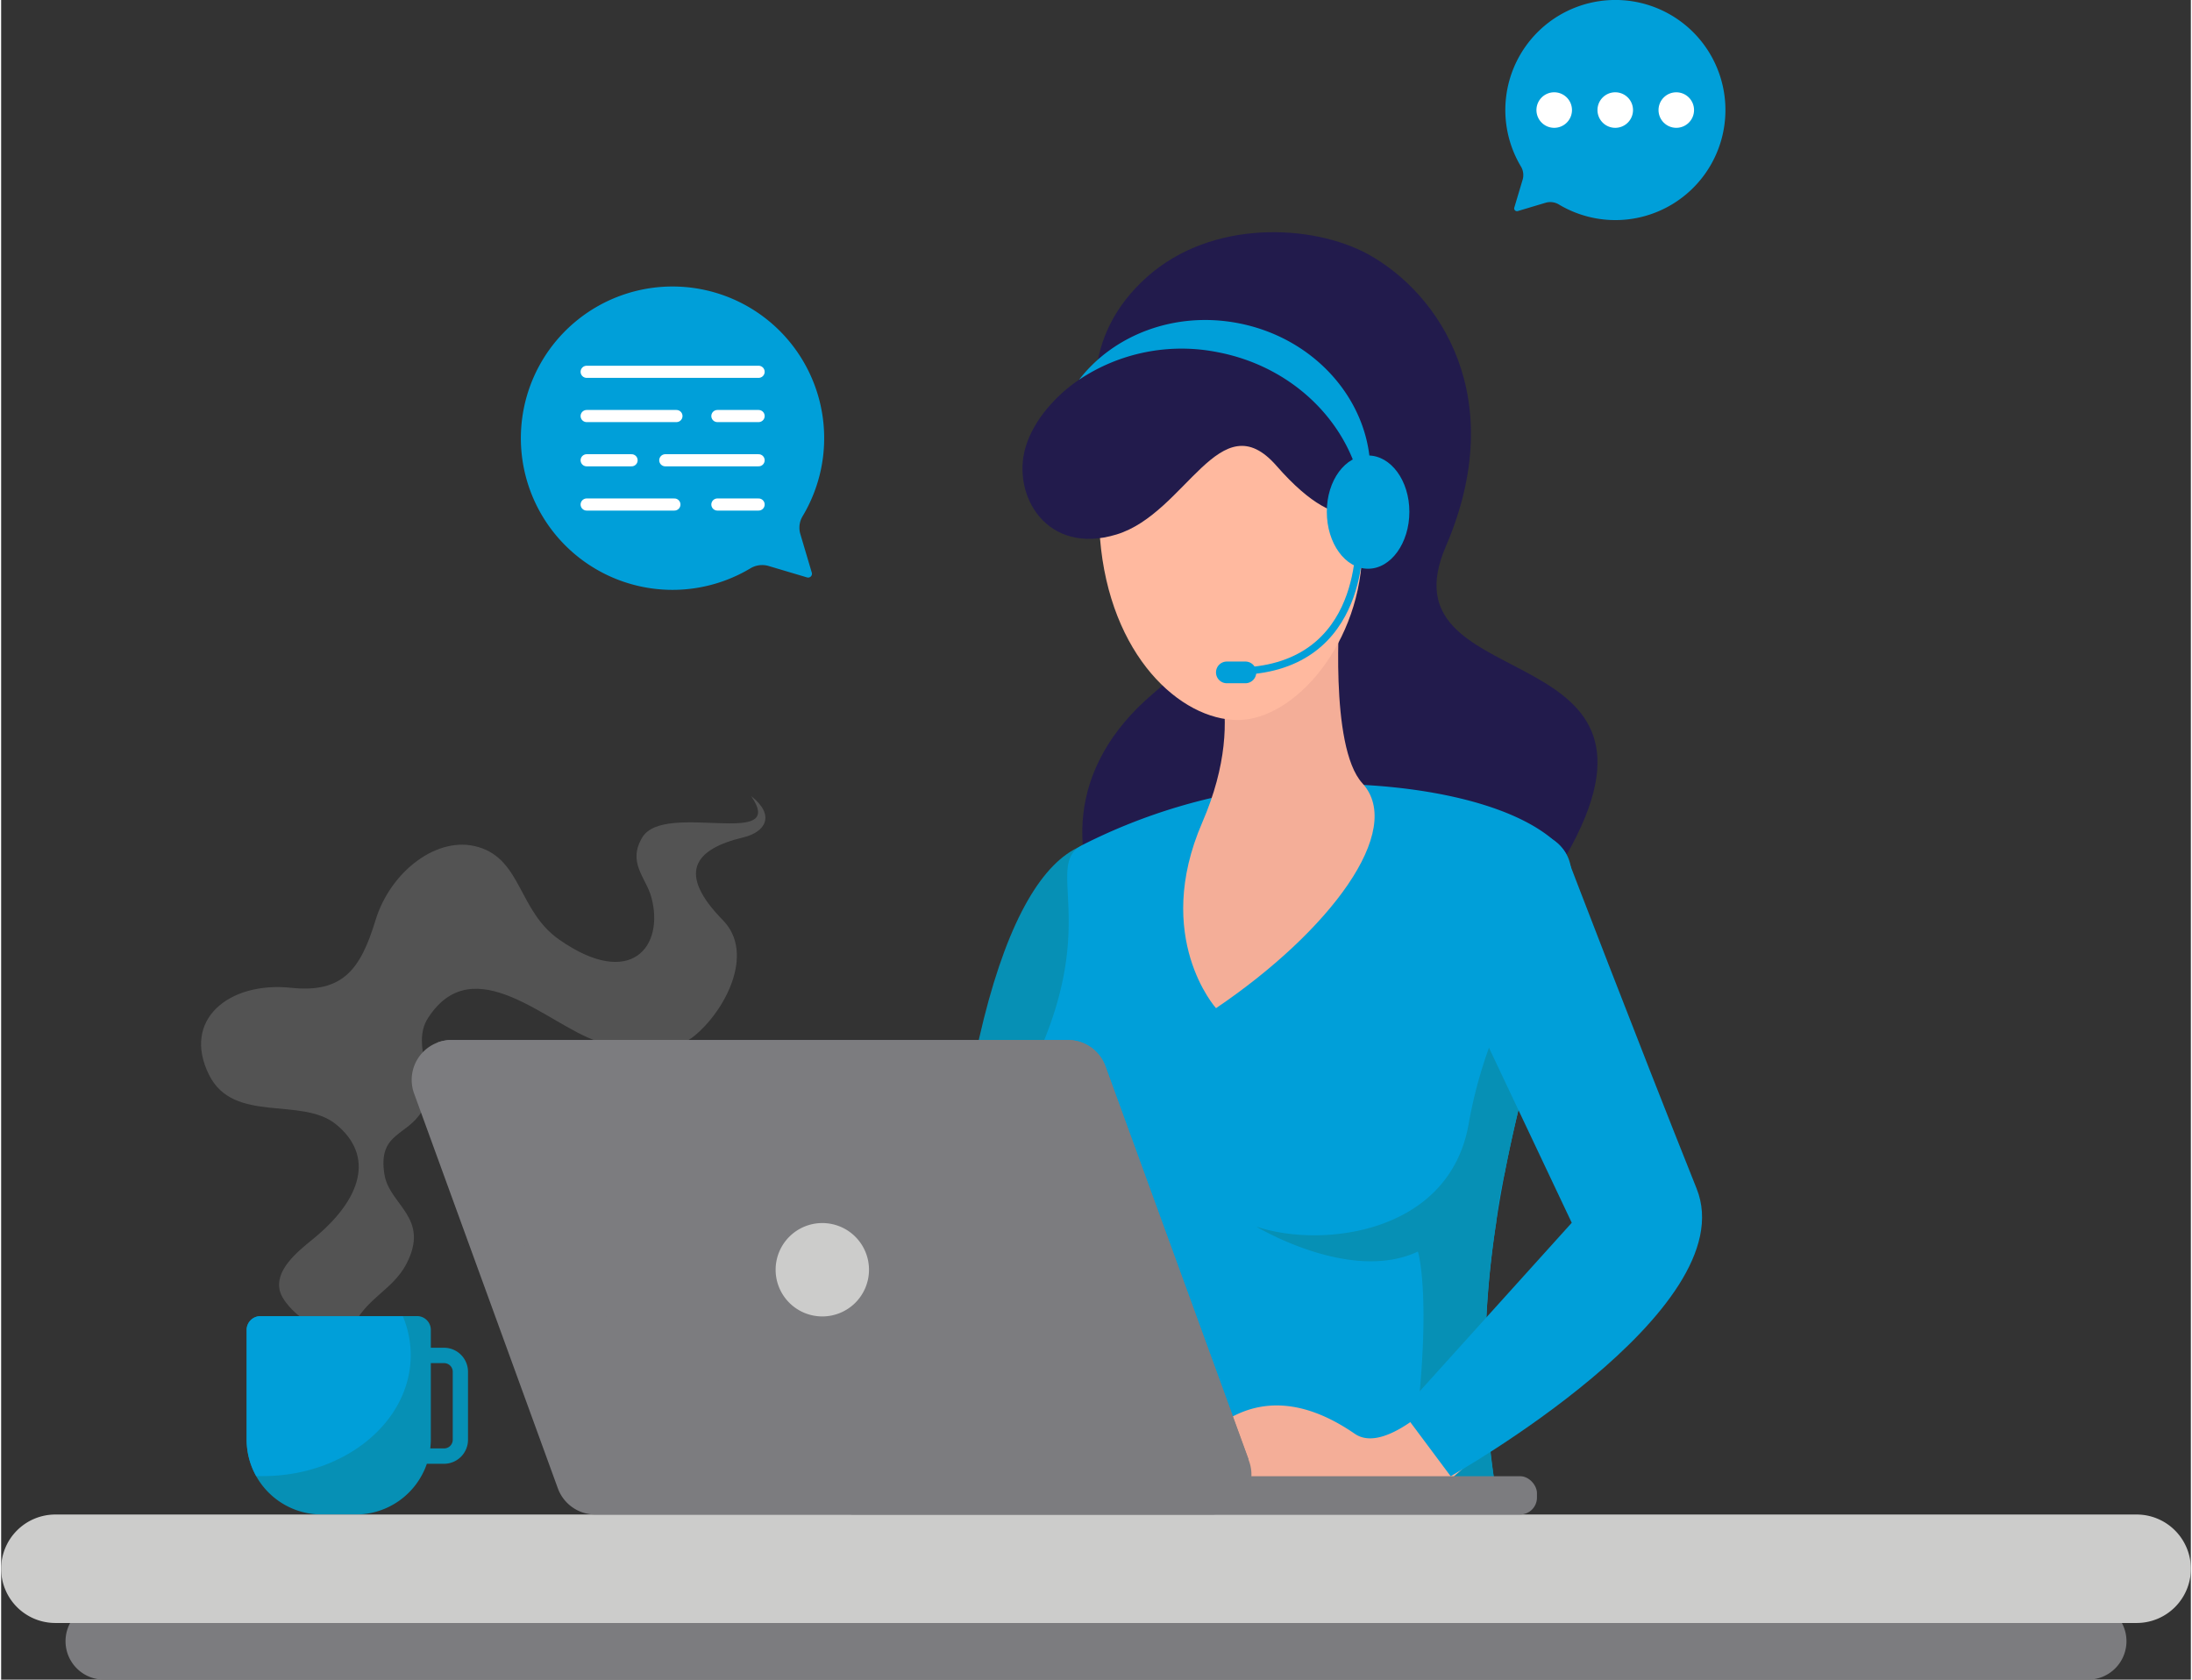 <svg xmlns="http://www.w3.org/2000/svg" viewBox="0 0 384.6 295" width="385" height="295"><rect x="0" y="0" width="384.6" height="295" fill="#333333" stroke="none"/><defs><style>.b7c58431-106f-4cf4-872e-4a183fba7dc0{opacity:0.31;}.e4f6bf12-dbd1-479c-8a9b-dc245f216e8e{fill:#9b9b9b;}.adbcbe16-7989-495d-8619-97fd64f0b858{fill:#0690b5;}.b7f71038-93cd-467f-892f-6cf99a57820b{fill:#009fd9;}.eba1d495-0a95-4408-aad4-5eb8ec160ec8{fill:#7c7c7f;}.ff7c2a3a-279e-4473-9f26-869d71e22c36{fill:#cccccb;}.a0224be9-0638-4916-8019-66443be408e8,.a4a5ecd4-202b-4121-b409-2756021b879e{fill:none;}.a0224be9-0638-4916-8019-66443be408e8{stroke:#fff;stroke-linecap:round;stroke-linejoin:round;stroke-width:2.13px;}.b460f661-685e-48ea-8a5e-45b03bb208e6{fill:#221b4c;}.a698b40a-7460-49e3-a201-9b5dbd0b153a{fill:#f4ae98;}.a1a9e42c-3754-481c-8a7e-91e932b3f1d5{fill:#ffb99f;}.a4a5ecd4-202b-4121-b409-2756021b879e{stroke:#009fd9;stroke-miterlimit:10;stroke-width:1.28px;}.b3be4902-2f5f-436a-8e5e-d0c5584dd509{fill:#fff;}</style></defs><g id="f36a31e5-5228-4c50-8f5c-f99a11031a3c" data-name="Layer 2"><g id="b3268dbb-f9de-4b00-b948-664a78f8e65e" data-name="Isolation Mode"><g class="b7c58431-106f-4cf4-872e-4a183fba7dc0"><path class="e4f6bf12-dbd1-479c-8a9b-dc245f216e8e" d="M61.7,233.31c2.06-5.1,7-6.65,9.44-11.25,4.33-8.25-3-10.37-3.83-15.85-1.15-7.3,4-6.64,6.61-11.08C77,189.9,71.77,183.72,75,178.76c8-12.33,21.07,1.22,29.58,4.07,5.21,1.74,13,2.48,17.11-.84,5.41-4.37,10.81-14.51,5.08-20.37-8.08-8.25-5.12-12.47,3.62-14.56,3.87-.93,5.64-3.87,1.34-7.24,6.53,9.43-15.23.84-19.11,7.24-2.68,4.44.63,7.07,1.57,10.48,2.39,8.74-3.61,16.26-16.14,7.51-7.2-5-6.59-14-14.23-16.28-7.14-2.13-15.44,4.26-18.06,12.84s-5.69,12.85-14.84,11.88c-10.87-1.15-19.26,5.59-14.39,15.32,4.31,8.63,16.25,3.73,22.3,8.67,6.72,5.49,4.63,13.05-4.06,20.14-2.7,2.2-6.85,5.49-5.78,9.24.69,2.43,5,6.3,7.82,6.4Z"/></g><path class="adbcbe16-7989-495d-8619-97fd64f0b858" d="M77.8,236.71H75.47v-3.14a2.42,2.42,0,0,0-2.42-2.42H45.53a2.42,2.42,0,0,0-2.42,2.42v19.24A13.19,13.19,0,0,0,56.3,266h6a13.19,13.19,0,0,0,12.47-8.91h3A4.22,4.22,0,0,0,82,252.87V240.93A4.22,4.22,0,0,0,77.8,236.71Zm1.52,16.16a1.52,1.52,0,0,1-1.52,1.52H75.37a13.67,13.67,0,0,0,.1-1.58v-13.4H77.8a1.52,1.52,0,0,1,1.52,1.52Z"/><path class="b7f71038-93cd-467f-892f-6cf99a57820b" d="M71.94,238a17.74,17.74,0,0,0-1.39-6.83h-25a2.42,2.42,0,0,0-2.42,2.42v19.24a13.14,13.14,0,0,0,1.67,6.42c.38,0,.75,0,1.13,0C60.29,259.27,71.94,249.74,71.94,238Z"/><path class="eba1d495-0a95-4408-aad4-5eb8ec160ec8" d="M366.54,295H18.06a6.75,6.75,0,0,1-6.75-6.75h0a6.75,6.75,0,0,1,6.75-6.75H366.54a6.75,6.75,0,0,1,6.75,6.75h0A6.75,6.75,0,0,1,366.54,295Z"/><path class="ff7c2a3a-279e-4473-9f26-869d71e22c36" d="M375.08,285.05H9.52A9.52,9.52,0,0,1,0,275.53H0A9.53,9.53,0,0,1,9.52,266H375.08a9.53,9.53,0,0,1,9.52,9.53h0A9.52,9.52,0,0,1,375.08,285.05Z"/><path class="b7f71038-93cd-467f-892f-6cf99a57820b" d="M136.76,58.12a26.64,26.64,0,1,0-5.11,41.67,4,4,0,0,1,3.16-.38l6.73,2a.67.67,0,0,0,.84-.84l-2-6.74a3.92,3.92,0,0,1,.39-3.17A26.66,26.66,0,0,0,136.76,58.12Z"/><line class="a0224be9-0638-4916-8019-66443be408e8" x1="102.84" y1="65.3" x2="133.04" y2="65.3"/><line class="a0224be9-0638-4916-8019-66443be408e8" x1="125.8" y1="73.07" x2="133.04" y2="73.07"/><line class="a0224be9-0638-4916-8019-66443be408e8" x1="102.84" y1="73.07" x2="118.61" y2="73.07"/><line class="a0224be9-0638-4916-8019-66443be408e8" x1="116.65" y1="80.84" x2="133.04" y2="80.84"/><line class="a0224be9-0638-4916-8019-66443be408e8" x1="102.84" y1="80.84" x2="110.73" y2="80.84"/><line class="a0224be9-0638-4916-8019-66443be408e8" x1="125.8" y1="88.61" x2="133.04" y2="88.61"/><line class="a0224be9-0638-4916-8019-66443be408e8" x1="102.84" y1="88.61" x2="118.25" y2="88.61"/><path class="b460f661-685e-48ea-8a5e-45b03bb208e6" d="M192.5,70.76s-2.69-11.9,8.75-22.11,29.14-9.29,38.84-4C252.66,51.59,265,69.86,253.73,96s40.4,15.33,23.06,50.68-47.31,10.94-58.08,25.59-48.08-23.75-16.21-50.6S194.91,94.89,192.5,70.76Z"/><path class="adbcbe16-7989-495d-8619-97fd64f0b858" d="M189.58,148.65c-13.08,5.58-23.91,38.72-24.92,109.43h28.19S210,140,189.58,148.65Z"/><path class="b7f71038-93cd-467f-892f-6cf99a57820b" d="M224.55,138.11c15.46-1.52,40.66,1,49.72,11,2,2.2,2,6.34.93,12.05-3.78,20.21-21.06,60.19-11.88,104.79H182.85s7.63-34.85,3.36-45.85c-4.87-12.58-9.09-23.94-4.29-34.45,10.93-23.92,1.14-33.82,8.07-37.28A100.53,100.53,0,0,1,224.55,138.11Z"/><path class="adbcbe16-7989-495d-8619-97fd64f0b858" d="M257.77,197.31c-3.37,19.53-26,21.94-37.32,18.12,0,0,16.5,10,28.39,4.38,0,0,3,9.54-1.5,39.54h14.8s0-.06,0-.15a149.34,149.34,0,0,1,.44-44.35,61.92,61.92,0,0,1,1.58-9.13l0-.08c1.88-9.57,4.22-18.31,6.33-25.94a85.83,85.83,0,0,0,1.24-15.39A80.44,80.44,0,0,0,257.77,197.31Z"/><path class="a698b40a-7460-49e3-a201-9b5dbd0b153a" d="M258.61,239.23s-14.06,17.26-20.86,12.59c-9-6.2-16.41-6.08-22.35-2.53a21.72,21.72,0,0,0-8.53,10.06h48.24l14.05-12.15Z"/><path class="b7f71038-93cd-467f-892f-6cf99a57820b" d="M274.79,149.87s12.41,32.4,23,58.88c8.58,21.39-43.2,50.52-43.2,50.52l-8.55-11.46,29.82-33.05L257.67,176.3s-10.57-21,5.48-28.41C272.08,143.76,274.79,149.87,274.79,149.87Z"/><path class="a698b40a-7460-49e3-a201-9b5dbd0b153a" d="M235.14,106.56s-1.95,24.56,3.94,31c7.57,8.25-5.73,26-25.7,39.51,0,0-11.17-12.41-2.42-32.61s.27-31.61.27-31.61Z"/><path class="a1a9e42c-3754-481c-8a7e-91e932b3f1d5" d="M239.08,96c0,16.83-11.86,30.46-21.88,30.46S194.67,115.22,193,94.51c-1.37-16.77,7.67-29,21.34-29S239.08,79.12,239.08,96Z"/><path class="b460f661-685e-48ea-8a5e-45b03bb208e6" d="M197.33,61.54c-1.4.81-4.45,2.79-8,5.15-3.87,2.58-8,7-9.42,11.92-2.43,8.39,3.74,19,16,15.26S214.05,70.43,224,81.81c12.37,14.14,16.86,6.26,16.86,6.26s-2.48-17.61-15-25.53C219.13,58.29,209,54.81,197.33,61.54Z"/><path class="b7f71038-93cd-467f-892f-6cf99a57820b" d="M247.34,89.89c0,5.49-3.24,10-7.25,10s-7.25-4.46-7.25-10S236.09,80,240.09,80,247.34,84.4,247.34,89.89Z"/><path class="b7f71038-93cd-467f-892f-6cf99a57820b" d="M217.28,56.76c-11.15-2.15-21.9,2.07-27.95,9.93a32.39,32.39,0,0,1,24.4-4.82c14.81,2.85,25.3,14.88,25.65,28.24a25.62,25.62,0,0,0,.68-2.68C242.76,73.43,232.56,59.7,217.28,56.76Z"/><path class="a4a5ecd4-202b-4121-b409-2756021b879e" d="M238.52,93.14s2,22.47-18.63,24.6"/><path class="b7f71038-93cd-467f-892f-6cf99a57820b" d="M218.54,120h-3.26a1.9,1.9,0,0,1-1.9-1.9h0a1.9,1.9,0,0,1,1.9-1.91h3.26a1.91,1.91,0,0,1,1.91,1.91h0A1.91,1.91,0,0,1,218.54,120Z"/><rect class="eba1d495-0a95-4408-aad4-5eb8ec160ec8" x="146.61" y="259.27" width="123.14" height="6.73" rx="2.97"/><path class="eba1d495-0a95-4408-aad4-5eb8ec160ec8" d="M212.6,266H104.35a7,7,0,0,1-6.57-4.6L72.53,192.05a7,7,0,0,1,6.58-9.39H187.36a7,7,0,0,1,6.57,4.6l25.25,69.35A7,7,0,0,1,212.6,266Z"/><path class="eba1d495-0a95-4408-aad4-5eb8ec160ec8" d="M76.61,183.12c.41,41,55.3,74.14,123,74.14,6.63,0,13.14-.32,19.49-.94l-25.14-69.06a7,7,0,0,0-6.57-4.6H79.11A6.86,6.86,0,0,0,76.61,183.12Z"/><path class="ff7c2a3a-279e-4473-9f26-869d71e22c36" d="M152.43,223a8.2,8.2,0,1,1-8.19-8.19A8.2,8.2,0,0,1,152.43,223Z"/><path class="b7f71038-93cd-467f-892f-6cf99a57820b" d="M269.85,5.66a19.33,19.33,0,1,1,3.71,30.23,2.91,2.91,0,0,0-2.29-.28l-4.89,1.46a.49.49,0,0,1-.61-.61l1.46-4.89a2.9,2.9,0,0,0-.28-2.3A19.33,19.33,0,0,1,269.85,5.66Z"/><path class="b3be4902-2f5f-436a-8e5e-d0c5584dd509" d="M275.9,19.33a3.12,3.12,0,1,1-3.12-3.12A3.12,3.12,0,0,1,275.9,19.33Z"/><path class="b3be4902-2f5f-436a-8e5e-d0c5584dd509" d="M286.62,19.33a3.12,3.12,0,1,1-3.12-3.12A3.12,3.12,0,0,1,286.62,19.33Z"/><circle class="b3be4902-2f5f-436a-8e5e-d0c5584dd509" cx="294.22" cy="19.33" r="3.12"/></g></g></svg>